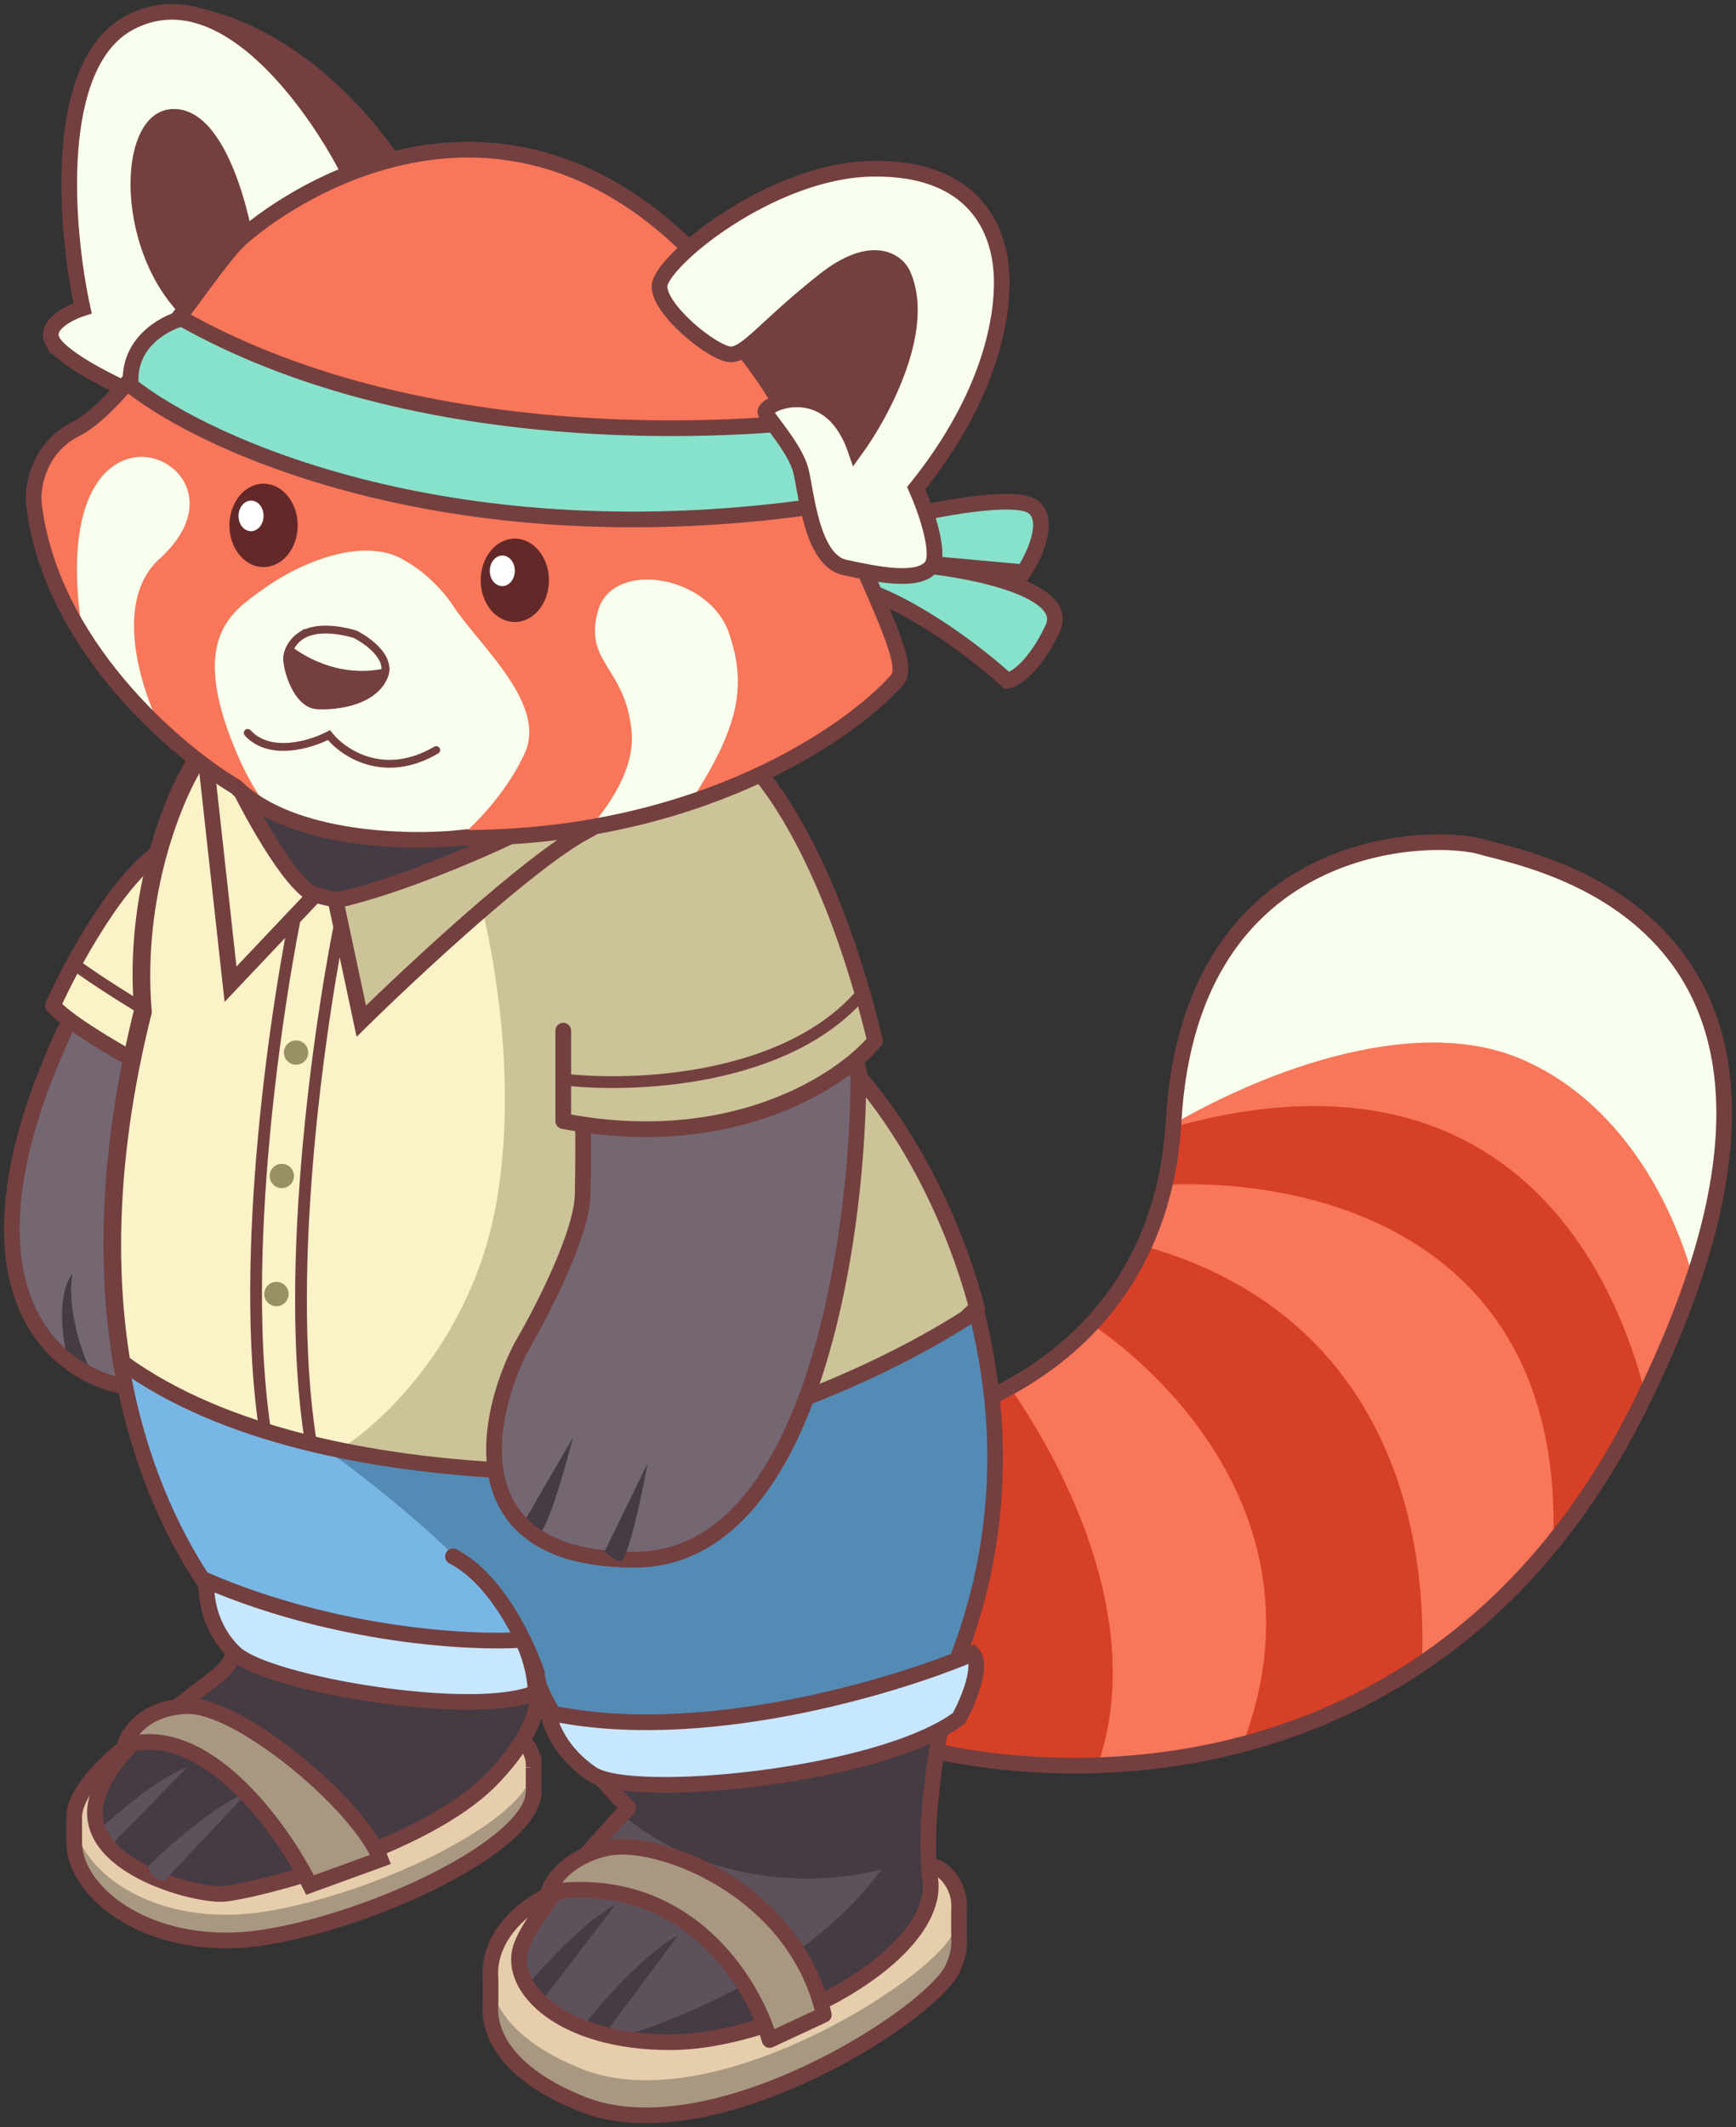 <svg xmlns="http://www.w3.org/2000/svg" width="147" height="180" fill="none"><rect width="100%" height="100%" fill="#333333" stroke="none"/><path fill="#A99881" d="M81.206 163.919c.07.777-.073 1.693-.577 2.738-1.862 3.862-20.405 15.819-31.427 11.363-5.877-2.376-7.943-5.64-7.664-8.585v-2.813l.637.658c.853-1.684 2.47-3.127 4.495-4.039 4.886-2.199 23.88-2.402 32.767-2.228.34.198.752.549 1.094 1.042l.675-.665v2.529Z"/><path fill="#E6CDAC" d="M80.63 163.689c1.49-3.089-.175-5.05-1.193-5.644-8.887-.173-27.881.03-32.767 2.228-6.106 2.748-8.49 10.323 2.532 14.779 11.022 4.456 29.565-7.501 31.427-11.363Z"/><path stroke="#743F3F" stroke-width="1.328" d="M41.538 167.503v1.932c-.279 2.945 1.787 6.209 7.664 8.585 11.022 4.456 29.565-7.501 31.427-11.363.504-1.045.647-1.961.577-2.738v-2.209c.17-1.952-.989-3.21-1.77-3.665-8.886-.173-27.88.03-32.766 2.228-3.227 1.452-5.415 4.253-5.132 7.23Z"/><path fill="#A99881" d="M6.285 155.81c-.004.129-.001.258.008.386.311 4.333 6.905 9.207 16.137 7.737 9.232-1.47 22.11-7.582 22.73-11.992.024-.169.033-.334.028-.494v-1.874l-.606.227c-1.535-2.04-5.61-3.017-7.955-3.275l-23.506 1.006c-1.85 1.123-5.102 3.643-6.34 6.339l-.496-.166v2.106Z"/><path fill="#E6CDAC" d="M6.293 154.023c-.249-3.466 4.448-7.22 6.828-8.665l23.506-1.005c3.051.335 9.03 1.887 8.533 5.415-.62 4.41-13.498 10.522-22.73 11.992-9.232 1.47-15.826-3.404-16.137-7.737Z"/><path stroke="#743F3F" stroke-width="1.328" d="m45.181 149.576.007-.003v1.874c.005.16-.004.325-.028.494-.62 4.41-13.498 10.522-22.73 11.992-9.232 1.47-15.826-3.404-16.137-7.737a3.762 3.762 0 0 1-.008-.386v-1.935c-.107-3.425 6.635-7.885 8.98-9.308l21.362-.214c2.995.329 8.812 1.831 8.554 5.223Z"/><path fill="#746772" d="M10.305 117.261c-7.47-1.488-17.502-12.068 2.119-42.475.587 11.483.985 36.053-2.12 42.475Z"/><path fill="#443B43" d="M6.133 107.827c-.519 3.024.914 6.963 1.695 8.555l-2.094-1.343c-1.038-4.377-.167-6.632.399-7.212Z"/><path stroke="#743F3F" stroke-linejoin="round" stroke-width="1.328" d="M10.305 117.261c-7.47-1.488-17.502-12.068 2.119-42.475.587 11.483.985 36.053-2.12 42.475Z"/><path fill="#F8765A" d="M138.701 119.278c-16.692 33.294-49.355 32.413-63.6 27.811-10.111-8.163-5.283-20.742-1.605-26.011 8.16-.6 24.758-6.682 25.882-26.21 1.404-24.41 22.069-24.41 26.082-23.21 4.012 1.2 34.107 6.002 13.241 47.62Z"/><path fill="#D64027" d="M85.509 117.383c5.624 8.127 11.313 20.828 7.443 31.996-7.06.239-13.369-.841-17.852-2.289-10.112-8.163-5.284-20.742-1.606-26.011 3.191-.235 7.673-1.308 12.015-3.696ZM131.523 130.512c2.608-3.221 5.025-6.944 7.176-11.234.216-.431.426-.857.631-1.28-3.622-14.233-14.542-29.726-39.988-22.618a31.556 31.556 0 0 1-.728 4.88c13.265-.616 33.811 4.76 32.909 30.252ZM105.228 147.599c5.096-1.344 10.263-3.526 15.174-6.835.542-12.895-3.891-29.8-23.544-35.335a24.95 24.95 0 0 1-4.427 6.61c8.713 6.035 19.223 18.764 12.797 35.56Z"/><path fill="#F9FFED" d="M99.362 95.116c7.105-4.136 20.156-9.473 29.47-5.492 7.243 3.096 12.233 10.318 14.562 18.584 9.919-29.432-11.269-34.839-16.993-36.3-.391-.1-.71-.18-.941-.25-4.013-1.2-24.678-1.2-26.082 23.21a39.5 39.5 0 0 1-.016.248Z"/><path fill="#FBF2C8" d="M4.479 85.092c1.453 1.666 6.84 4.678 9.35 5.976 1.544-7.304 3.705-21.368 0-19.195-3.703 2.173-7.777 9.718-9.35 13.22Z"/><path fill="#FBF2C8" stroke="#743F3F" stroke-width=".996" d="M13.83 91.068c-2.51-1.297-7.897-4.31-9.35-5.976a54.337 54.337 0 0 1 1.764-3.534c2.04 1.494 5.225 3.482 8.389 5.35a124.468 124.468 0 0 1-.802 4.16Z"/><path stroke="#743F3F" stroke-linejoin="round" stroke-width="1.328" d="M4.479 85.092c1.453 1.666 6.84 4.678 9.35 5.976 1.544-7.304 3.705-21.368 0-19.195-3.703 2.173-7.777 9.718-9.35 13.22Z"/><path stroke="#743F3F" stroke-width="1.328" d="M138.701 119.278c-16.692 33.294-49.355 32.413-63.6 27.811-10.111-8.163-5.283-20.742-1.605-26.011 8.16-.6 24.758-6.682 25.882-26.21 1.404-24.41 22.069-24.41 26.082-23.21 4.012 1.2 34.107 6.002 13.241 47.62Z"/><path fill="#743F3F" stroke="#743F3F" stroke-width="1.328" d="M14.405 1.06c3.21-.012 11.431 2.192 18.542 12.12 7.112 9.929-2.543 11.303-8.259 10.749l-.37-.347c3.503-3.651 6.033-7.379 5.146-9.148-1.855-3.698-8.104-13.338-15.108-13.177l.049-.196Z"/><path fill="#F9FFED" stroke="#743F3F" stroke-width="1.328" d="M4.452 28.877c.746 1.352 4.322 3.212 6.017 3.972 3.214 1.674 21.146-14.125 18.995-18.415-2.15-4.29-10.181-16.913-18.487-12.518-6.644 3.516-5.424 17.58-3.983 24.172-1.158.366-3.288 1.437-2.542 2.789Z"/><path fill="#743F3F" d="M14.706 9.223c5.137-.03 6.926 11.825 6.927 12.088l-5.372 6.205C9.636 22.171 9.57 9.252 14.706 9.223Z"/><path fill="#5D525C" d="M72.685 91.122c-2.34-10.131-7.007-21.373-9.047-25.728-2.093-4.788-45.427-4.192-47.13-1.019-1.844 2.884-5.323 11.147-4.49 21.132-6.192 24.74 0 40.296 5.114 48.106 4.09 6.248 2.424 7.735 1.08 7.698-.09 1.884-8.374 5.209-9.994 10.866-1.621 5.656 8.283 8.26 10.713 8.081 2.431-.18 16.927-3.772 22.689-9.697 3.461-3.561 4.161-6.365 3.99-8.011 1.454 3.736 5.538 8.39 7.596 10.431-2.651 2.795-8.18 9.065-9.09 11.784-1.135 3.4 3.41 8.045 12.612 8.045 9.203 0 22.95-7.365 22.042-13.823-.727-5.167.984-13.937 1.931-17.676 9.18-22.39-1.519-42.788-8.016-50.189Z"/><path fill="#443B43" d="M17.704 95.952c-5.274-3.613-6.237-9.165-6.06-11.49l.875-8.911c.51 4.035 2.787 13.199 7.81 17.577 5.024 4.379 7.723 8.351 8.444 9.789.756-1.281 3.673-4.315 9.288-6.21 5.614-1.895 9.673-4.302 11.001-5.268l.674 8.564c-6.819-2.231-17.447 3.41-21.91 6.509-1.176-2.015-4.848-6.947-10.122-10.56Z"/><path fill="#443B44" d="M13.782 71.15c.915-2.609 1.95-5.328 2.728-6.775 1.703-3.172 45.037-3.769 47.13 1.02a127.898 127.898 0 0 1 2.583 5.982C43.1 85.74 23.555 78.691 13.782 71.151Z"/><path fill="#443B43" d="M9.452 103.361c-.4 14.63 3.93 24.524 7.68 30.252 2.105 3.215 2.685 5.17 2.57 6.305-.129 1.259-1.916 2.322-2.899 3.12-.448.364-.978.758-1.553 1.186-2.575 1.918-6.043 4.502-7.032 7.953-1.62 5.657 8.283 8.26 10.714 8.081 2.43-.18 16.926-3.771 22.688-9.697 2.954-3.038 3.897-5.526 4.003-7.213a4.148 4.148 0 0 0-.196-1.018c-.874-2.481-1.765-11.538-2.1-15.756-21.961 15.952-31.705-8.7-33.875-23.213Z"/><path fill="#443B43" d="M52.676 153.547c7.423 6.165 16.87 6.013 21.964 4.634-5.718 7.889-16.267 12.469-22.306 14.235 1.319.253 2.785.395 4.394.395 9.203 0 22.951-7.365 22.042-13.823-.727-5.167.985-13.937 1.931-17.676a47.834 47.834 0 0 0 2.64-8.674c-1.016 4.207-5.953 10.829-20.009 11.501-15.632.747-19.962-10.672-20.174-16.475-2.383 2.098.06 10.239 1.58 14.047.264.73.543 1.431.836 2.104.07-.475.074-.898.036-1.264 1.455 3.736 5.538 8.39 7.596 10.431-.166.175-.343.364-.53.565ZM83.482 131.909l.05-.273.009-.311c-.01.186-.03.381-.06.584Z"/><path fill="#443B43" d="M52.12 161.175c-2.512 1.297-5.98 5.05-7.4 6.765.224.894 1.064 1.043 1.456 1.006l5.943-7.771Z"/><path fill="#5D525C" d="M15.89 149.51c-2.429.9-6.004 3.93-7.488 5.332.104.84.851 1.069 1.212 1.079l6.277-6.411Z"/><path fill="#443B43" d="M57.443 163.747c-2.599 1.376-6.188 5.359-7.658 7.178.232.95 1.102 1.108 1.508 1.068l6.15-8.246Z"/><path fill="#F8765A" d="M83.788 130.045c2.502-17.363-5.384-32.172-10.77-38.535-.567 6.325-1.835 18.518-2.789 21.226-.159.451-.335.978-.53 1.562-1.32 3.955-3.514 10.53-7.148 13.66 5.688-4.034 17.898-9.265 21.235 2.08l.002.007Z"/><path fill="#78B7E5" d="M80.092 144.915c.273-1.374.548-2.575.777-3.482 5.4-13.168 3.922-25.648.467-35.2l-22.047 3.004-49.364 2.665c1.048 10.099 4.395 17.282 7.375 21.834 1.273 1.944 1.988 3.427 2.33 4.547 9.32 4.906 20.875 5.137 26.158 4.498a4.922 4.922 0 0 0-.01-.108c.724 1.86 2.1 3.948 3.553 5.828 9.526 2.985 22.813-.504 30.76-3.586Z"/><path fill="#538BB5" d="M27.047 122.255c5.217 3.678 16.06 12.357 17.7 17.652.289.934.514 1.916.687 2.914l.354-.04a4.922 4.922 0 0 0-.01-.108c.724 1.86 2.1 3.948 3.553 5.828 9.526 2.985 22.813-.504 30.76-3.586.274-1.374.549-2.575.778-3.482 5.4-13.168 3.922-25.648.467-35.2l-22.047 3.004-26.414 1.426-5.828 11.592Z"/><path fill="#87E2CC" stroke="#743F3F" stroke-width="1.328" d="M89.14 53.18c1.54-3.273-6.729-4.927-11.056-5.344-2.613-1.87-4.996.39-5.86 1.754 5.024 1.402 10.802 5.929 13.063 8.017.642-.112 2.31-1.153 3.852-4.426Z"/><path fill="#87E2CC" stroke="#743F3F" stroke-width="1.328" d="M87.516 42.915c-1.454-1.171-8.343.163-11.606.976v3.556l10.767.976c.886-1.348 2.293-4.336.84-5.508Z"/><path stroke="#743F3F" stroke-linecap="round" stroke-linejoin="round" stroke-width="1.328" d="M72.685 91.122c-2.34-10.131-7.007-21.373-9.047-25.728-2.093-4.788-45.427-4.192-47.13-1.019-1.844 2.884-5.323 11.147-4.49 21.132-6.192 24.74 0 40.296 5.114 48.106 2.105 3.215 2.685 5.17 2.57 6.304-.129 1.26-1.916 2.323-2.899 3.12-2.456 1.995-7.376 4.918-8.585 9.14-1.621 5.656 8.283 8.26 10.713 8.081 2.431-.18 16.927-3.772 22.689-9.697 4.61-4.741 4.321-8.142 3.6-9.25.884 3.877 5.692 9.396 7.986 11.67-2.651 2.795-8.18 9.065-9.09 11.784-1.135 3.4 3.41 8.045 12.612 8.045 9.203 0 22.95-7.365 22.042-13.823-.727-5.167.984-13.937 1.931-17.676 9.18-22.39-1.519-42.788-8.016-50.189Zm0 0c-.033 13.618-3.871 40.853-18.96 40.853-15.088 0-12.673-12.005-9.58-18.007 1.697-2.886 5.11-9.494 5.19-12.837.08-3.344.033-7.516 0-9.184"/><path fill="#5D525C" d="M20.992 151.641c-2.74 1.07-6.763 4.617-8.432 6.257.122.97.968 1.226 1.376 1.233l7.056-7.49Z"/><path fill="#FBF2C8" d="M28.963 76.223c7.858 1.193 13.012-3.38 14.607-5.817l2.567-8.704c1.232.148 2.316.368 3.2.673l.01-.069c7.59.459 13.702 1.485 14.457 3.21 2.04 4.355 6.707 15.597 9.047 25.728 3.24 3.69 7.524 10.613 9.868 19.403-.317.307-.635.61-.953.909-8.108 5.141-21.685 11.009-39.009 12.873-10.984-.558-23.815-2.894-32.382-9.139-1.284-7.839-1.191-17.672 1.81-29.661-.835-9.984 2.645-18.248 4.489-21.132.181-.338.838-.648 1.868-.924l-.035.295c.467-.086.958-.174 1.471-.262-.934 5.389 1.04 11.41 8.985 12.617Z"/><path fill="#CCC399" d="M40.03 73.831c1.675 5.693 3.854 17.15 2.026 27.801-1.986 11.564-9.618 18.777-13.355 21.06 4.714.978 9.541 1.508 14.056 1.737 17.325-1.864 30.9-7.732 39.009-12.873.318-.299.636-.602.953-.909-2.344-8.79-6.628-15.712-9.868-19.402-2.34-10.132-7.007-21.374-9.047-25.728-.755-1.726-6.867-2.752-14.457-3.21l-.01.068a11.895 11.895 0 0 0-1.379-.376l-2.98 3.632-1.408 4.776c-.634.969-1.832 2.276-3.54 3.424Z"/><path stroke="#743F3F" stroke-width="1.328" d="M28.963 76.223c7.858 1.193 13.012-3.38 14.607-5.817l2.567-8.704c1.232.148 2.316.368 3.2.673l.01-.069c7.59.459 13.702 1.485 14.457 3.21 2.04 4.355 6.707 15.597 9.047 25.728 3.24 3.69 7.524 10.613 9.868 19.403-.317.307-.635.61-.953.909-8.108 5.141-21.685 11.009-39.009 12.873-10.984-.558-23.815-2.894-32.382-9.139-1.284-7.839-1.191-17.672 1.81-29.661-.835-9.984 2.645-18.248 4.489-21.132.181-.338.838-.648 1.868-.924l-.035.295c.467-.086.958-.174 1.471-.262-.934 5.389 1.04 11.41 8.985 12.617Z"/><path stroke="#743F3F" stroke-width=".996" d="M25.379 75.672c-1.932 9.014-5.216 30.76-2.898 45.623M29.182 76.208c-1.932 9.015-5.216 30.76-2.898 45.624"/><path fill="#FBF2C8" stroke="#743F3F" stroke-width="1.328" d="m19.521 83.286 7.131-7.533c-2.147-.917-5.648-7.443-7.13-10.591l-2.148-1.339 2.147 19.463Z"/><path fill="#CCC399" stroke="#743F3F" stroke-width="1.328" d="M28.42 76.208c5.116-1.122 12.064-4.124 14.898-5.484 2.967-2.551 5.372-1.276 6.204-.32-4.707 2.552-14.58 11.734-18.928 16.007L28.42 76.208Z"/><ellipse cx="1.031" cy="1.029" fill="#999066" rx="1.031" ry="1.029" transform="matrix(-1 0 0 1 26.102 88.041)"/><ellipse cx="1.031" cy="1.029" fill="#999066" rx="1.031" ry="1.029" transform="matrix(-1 0 0 1 24.895 98.483)"/><ellipse cx="1.031" cy="1.029" fill="#999066" rx="1.031" ry="1.029" transform="matrix(-1 0 0 1 24.44 108.474)"/><path fill="#746772" d="M48.64 104.385c1.455-3.597 1.028-9.335.632-11.755-.122-.858 1.284-9.69 9.038-11.024 6.204-1.068 11.035 1.387 12.675 2.748l1.624 6.383-1.029 14.2c.08 5.681-4.35 17.83-8.148 22.406-3.038 3.66-7.647 4.523-9.571 4.497-2.9.263-9.208-.41-11.233-5.207-2.026-4.797.158-10.256 1.502-12.386.897-1.789 3.054-6.264 4.51-9.862Z"/><path fill="#443B43" d="m48.522 121.629-4.175 7.196c.142.165.58.579 1.203.918.622.338 2.24-5.268 2.972-8.114Z"/><path fill="#743F3F" d="m72.686 91.123.647-.15c.011.05.017.1.017.152l-.664-.002Zm-28.54 22.846-.59-.304a.484.484 0 0 1 .018-.032l.572.336Zm4.525-22.008A.664.664 0 0 1 50 91.934l-1.328.027Zm24.679-.836c-.017 6.85-.989 17.141-3.869 25.742-1.44 4.299-3.37 8.223-5.937 11.084-2.58 2.874-5.818 4.688-9.818 4.688v-1.328c3.544 0 6.444-1.59 8.829-4.247 2.398-2.672 4.257-6.408 5.667-10.619 2.82-8.421 3.783-18.557 3.8-25.324l1.328.004Zm-19.624 41.514c-3.853 0-6.673-.765-8.663-2.079-2.004-1.323-3.109-3.164-3.59-5.183-.951-3.98.508-8.657 2.083-11.712l1.18.608c-1.518 2.947-2.813 7.273-1.972 10.796.413 1.732 1.341 3.267 3.03 4.383 1.705 1.124 4.241 1.859 7.932 1.859v1.328Zm-10.152-19.006a64.84 64.84 0 0 0 3.166-6.18c1.077-2.436 1.895-4.813 1.931-6.338l1.328.032c-.043 1.82-.972 4.418-2.045 6.844a66.13 66.13 0 0 1-3.235 6.315l-1.145-.673Zm5.098-12.518c.079-3.33.033-7.49 0-9.154l1.327-.027c.034 1.672.08 5.856 0 9.213l-1.328-.032Zm24.345-11.458c.11.44.215.88.316 1.317l-1.294.298c-.1-.43-.204-.862-.311-1.296l1.29-.32Z"/><path fill="#CCC399" d="M74.098 88.083C70.385 72.7 64.87 65.397 62.577 63.668l-14.88 12.289v18.908c14.272 2.744 23.547-3.378 26.4-6.782Z"/><path fill="#743F3F" d="m74.098 88.083.645-.156a.664.664 0 0 1-.136.582l-.51-.426Zm-26.402 6.782-.125.652a.664.664 0 0 1-.539-.652h.664Zm-.664-7.646a.664.664 0 1 1 1.328 0h-1.328Zm15.945-24.081c1.257.948 3.264 3.302 5.413 7.303 2.16 4.02 4.485 9.746 6.353 17.486l-1.29.312c-1.845-7.643-4.133-13.26-6.233-17.17-2.11-3.928-4.007-6.09-5.043-6.87l.8-1.061Zm11.63 25.372c-3.005 3.584-12.521 9.798-27.036 7.007l.25-1.304c14.031 2.698 23.066-3.333 25.768-6.557l1.018.853Zm-27.575 6.355v-7.646h1.328v7.646h-1.328Z"/><path stroke="#743F3F" stroke-width=".996" d="M47.669 91.339c5.767.698 18.905.22 25.321-7.275"/><path fill="#F8765A" d="M39.004 70.9c20.055.08 32.988-8.87 36.948-13.354 1.139-1.172-1.108-5.521-5.739-15.963-3.705-8.353-9.732-17.47-12.282-20.984-17.316-16.465-35.437-2.61-37.954 0-2.517 2.61-9.463 13.655-13.49 15.663-3.222 1.606-3.759 4.886-3.625 6.325 1.37 11.887 11.98 20.95 17.115 23.995 4.671 4.578 14.631 4.786 19.027 4.317Z"/><path fill="#F9FFED" d="M22.84 68.595c5.036 2.58 12.328 2.689 16.011 2.32 2.252-1.91 4.375-4.557 5.574-7.16 1.463-3.174-1.493-6.773-3.962-9.778-.776-.944-1.503-1.83-2.03-2.625-1.764-2.661-4.164-4.04-5.145-4.398-3.56-1.24-8.31.959-10.968 2.876l-.307.22c-2.626 1.875-5.979 4.268-1.954 13.706.827 1.94 1.772 3.536 2.781 4.839ZM7.027 53.831c1.953 3.095 4.34 5.776 6.659 7.933-1.765-3.453-4.139-10.884-.186-14.472 5.032-4.566 1.64-8.739-1.64-8.626-3.278.113-6.613 4.116-4.86 14.998.008.056.017.111.027.167ZM58.427 67.905a58.133 58.133 0 0 1-8.454 2.101c1.959-2.253 3.767-5.222 3.511-8.055-.23-2.564-1.119-4.001-1.886-5.243-.891-1.442-1.62-2.62-.968-4.995 1.213-4.42 9.489-3.072 11.13 1.95 1.34 4.102 1.109 7.51-3.333 14.242Z"/><path fill="#443B43" d="m54.836 123.827-3.648 7.475c.152.155.62.536 1.265.83.645.293 1.857-5.414 2.383-8.305Z"/><path fill="#F9FFED" d="M28.75 37.319c.795-1.82-.45-3.615-1.934-4.917-1.35-1.182-3.597-2.204-4.827-.905-.258.272-.514.652-.773 1.18-1.06 2.16.781 3.886 1.73 4.642l.02.015c.973.776 4.287 3.416 5.785-.015ZM38.976 40.043c-.302-2.036 1.619-3.331 3.649-4.066 1.845-.668 4.622-.865 5.564.82.197.354.359.81.478 1.412.489 2.456-2.065 3.476-3.339 3.873l-.026.008c-1.307.407-5.756 1.791-6.326-2.047Z"/><path stroke="#743F3F" stroke-width="1.328" d="M39.004 70.9c20.055.08 32.988-8.87 36.948-13.354 1.139-1.172-1.108-5.521-5.739-15.963-3.705-8.353-9.732-17.47-12.282-20.984-17.316-16.465-35.437-2.61-37.954 0-2.517 2.61-9.463 13.655-13.49 15.663-3.222 1.606-3.759 4.886-3.625 6.325 1.37 11.887 11.98 20.95 17.115 23.995 4.671 4.578 14.631 4.786 19.027 4.317Z"/><path fill="#87E2CC" stroke="#743F3F" stroke-width="1.328" d="M15.389 26.954c18.897 10.642 43.523 9.74 53.296 8.677 1.334 1.33 1.124 5.78 1.032 7.12C38.815 47.296 17.75 37.9 11.08 32.635c-.333-3.547 2.733-5.265 4.308-5.68Z"/><ellipse cx="2.89" cy="3.529" fill="#632929" rx="2.89" ry="3.529" transform="matrix(-1 0 0 1 25.207 40.93)"/><ellipse cx="1.06" cy="1.294" fill="#fff" rx="1.06" ry="1.294" transform="matrix(-1 -.013 -.013 1 22.334 42.375)"/><ellipse cx="2.89" cy="3.529" fill="#632929" rx="2.89" ry="3.529" transform="matrix(-1 0 0 1 46.484 45.577)"/><ellipse cx="1.06" cy="1.294" fill="#fff" rx="1.06" ry="1.294" transform="matrix(-1 -.013 -.013 1 43.611 47.023)"/><path fill="#743F3F" d="M66.097 35.933c-.208-1.478-3.37-5.664-4.927-7.572 1.939-2.426 6.238-7.499 7.927-8.385 2.11-1.108 6.74-1.108 8.333-.924 1.593.185 2.593 5.578 2.593 5.947 0 .296-1.877 7.88-2.815 11.636l-4.593 5.17c-2.086-1.341-6.31-4.395-6.518-5.872Z"/><path fill="#F9FFED" stroke="#743F3F" stroke-width="1.328" d="M78.798 48.025c.973-1.007-.405-4.894-1.215-6.712 5.5-6.825 7.291-13.192 7.244-17.573-.046-4.382-2.383-9.603-10.984-9.463-8.6.14-17.948 7.878-17.995 9.929-.047 2.05 4.628 5.78 6.03 5.78 1.402 0 2.944-2.33 7.899-6.246 3.963-3.133 6.076-1.71 6.637-.606 2.169 4.586-1.745 11.855-3.973 14.916-2.243-6.48-7.993-3.823-7.619-3.123.374.699 2.524 3.076 2.992 4.894.467 1.818.888 7.598 3.739 8.204 2.851.606 6.03 1.258 7.245 0Z"/><path fill="#F9FFED" stroke="#743F3F" stroke-width=".664" d="M32.523 57.182c.29-.726.008-1.44-.567-2.095-.565-.642-1.358-1.154-1.926-1.431-2.415-.67-3.79-.355-4.569.16a2.622 2.622 0 0 0-1.122 1.703c-.03.162-.013.502.083.952.094.437.254.943.479 1.422.464.99 1.137 1.736 1.957 1.778.986.05 2.215-.062 3.294-.45 1.081-.39 1.971-1.04 2.37-2.038Z"/><path fill="#743F3F" d="M32.967 56.47c.017.272-.023.552-.136.836-.895 2.24-3.952 2.8-5.99 2.697-2.038-.104-2.995-3.63-2.829-4.543.045-.244.148-.607.371-.983 1.68 1.376 4.855 2.968 8.584 1.994Z"/><path stroke="#743F3F" stroke-linecap="round" stroke-width=".664" d="M20.976 62.019c1.884 2.057 5.37.981 6.878.186 1.183 1.504 4.657 3.862 9.084 1.267"/><path fill="#A99881" stroke="#743F3F" stroke-linejoin="round" stroke-width="1.328" d="M46.45 160.112c11.63-1.668 17.325 7.647 18.719 12.513l4.59-2.136c-2.447-10.733-14.23-15.056-18.412-14.09-3.346.773-4.658 2.798-4.896 3.713Z"/><path fill="#A99881" stroke="#743F3F" stroke-width="1.328" d="M10.544 147.722c6.785-2.141 13.303 6.966 15.713 11.787l5.968-2.169c-1.859-4.692-11.979-13.128-16.407-12.971-3.542.127-4.992 2.288-5.274 3.353Z"/><path fill="#743F3F" d="M38.051 132.296a.663.663 0 1 1 .605-1.182l-.605 1.182Zm6.866 9.715a26.16 26.16 0 0 0-2.42-5.132c-1.19-1.922-2.695-3.687-4.446-4.583l.605-1.182c2.07 1.059 3.733 3.067 4.97 5.066a27.494 27.494 0 0 1 2.55 5.407l-1.259.424Z"/><path fill="#C6E7FF" stroke="#743F3F" stroke-width="1.328" d="M17.514 133.767c10.995 4.702 22.393 5.29 26.717 4.996.9 1.787 1.126 3.723 1.126 4.467-5.154 2.234-22.689-.705-25.473-3.35-2.228-2.116-2.508-4.957-2.37-6.113ZM46.434 144.915c12.803 2.784 29.28-2.16 35.918-4.98.914 1.007-.382 4.059-1.144 5.459-6.678 4.98-27.674 6.96-31.043 4.74-2.696-1.776-3.61-4.219-3.73-5.219Z"/></svg>
